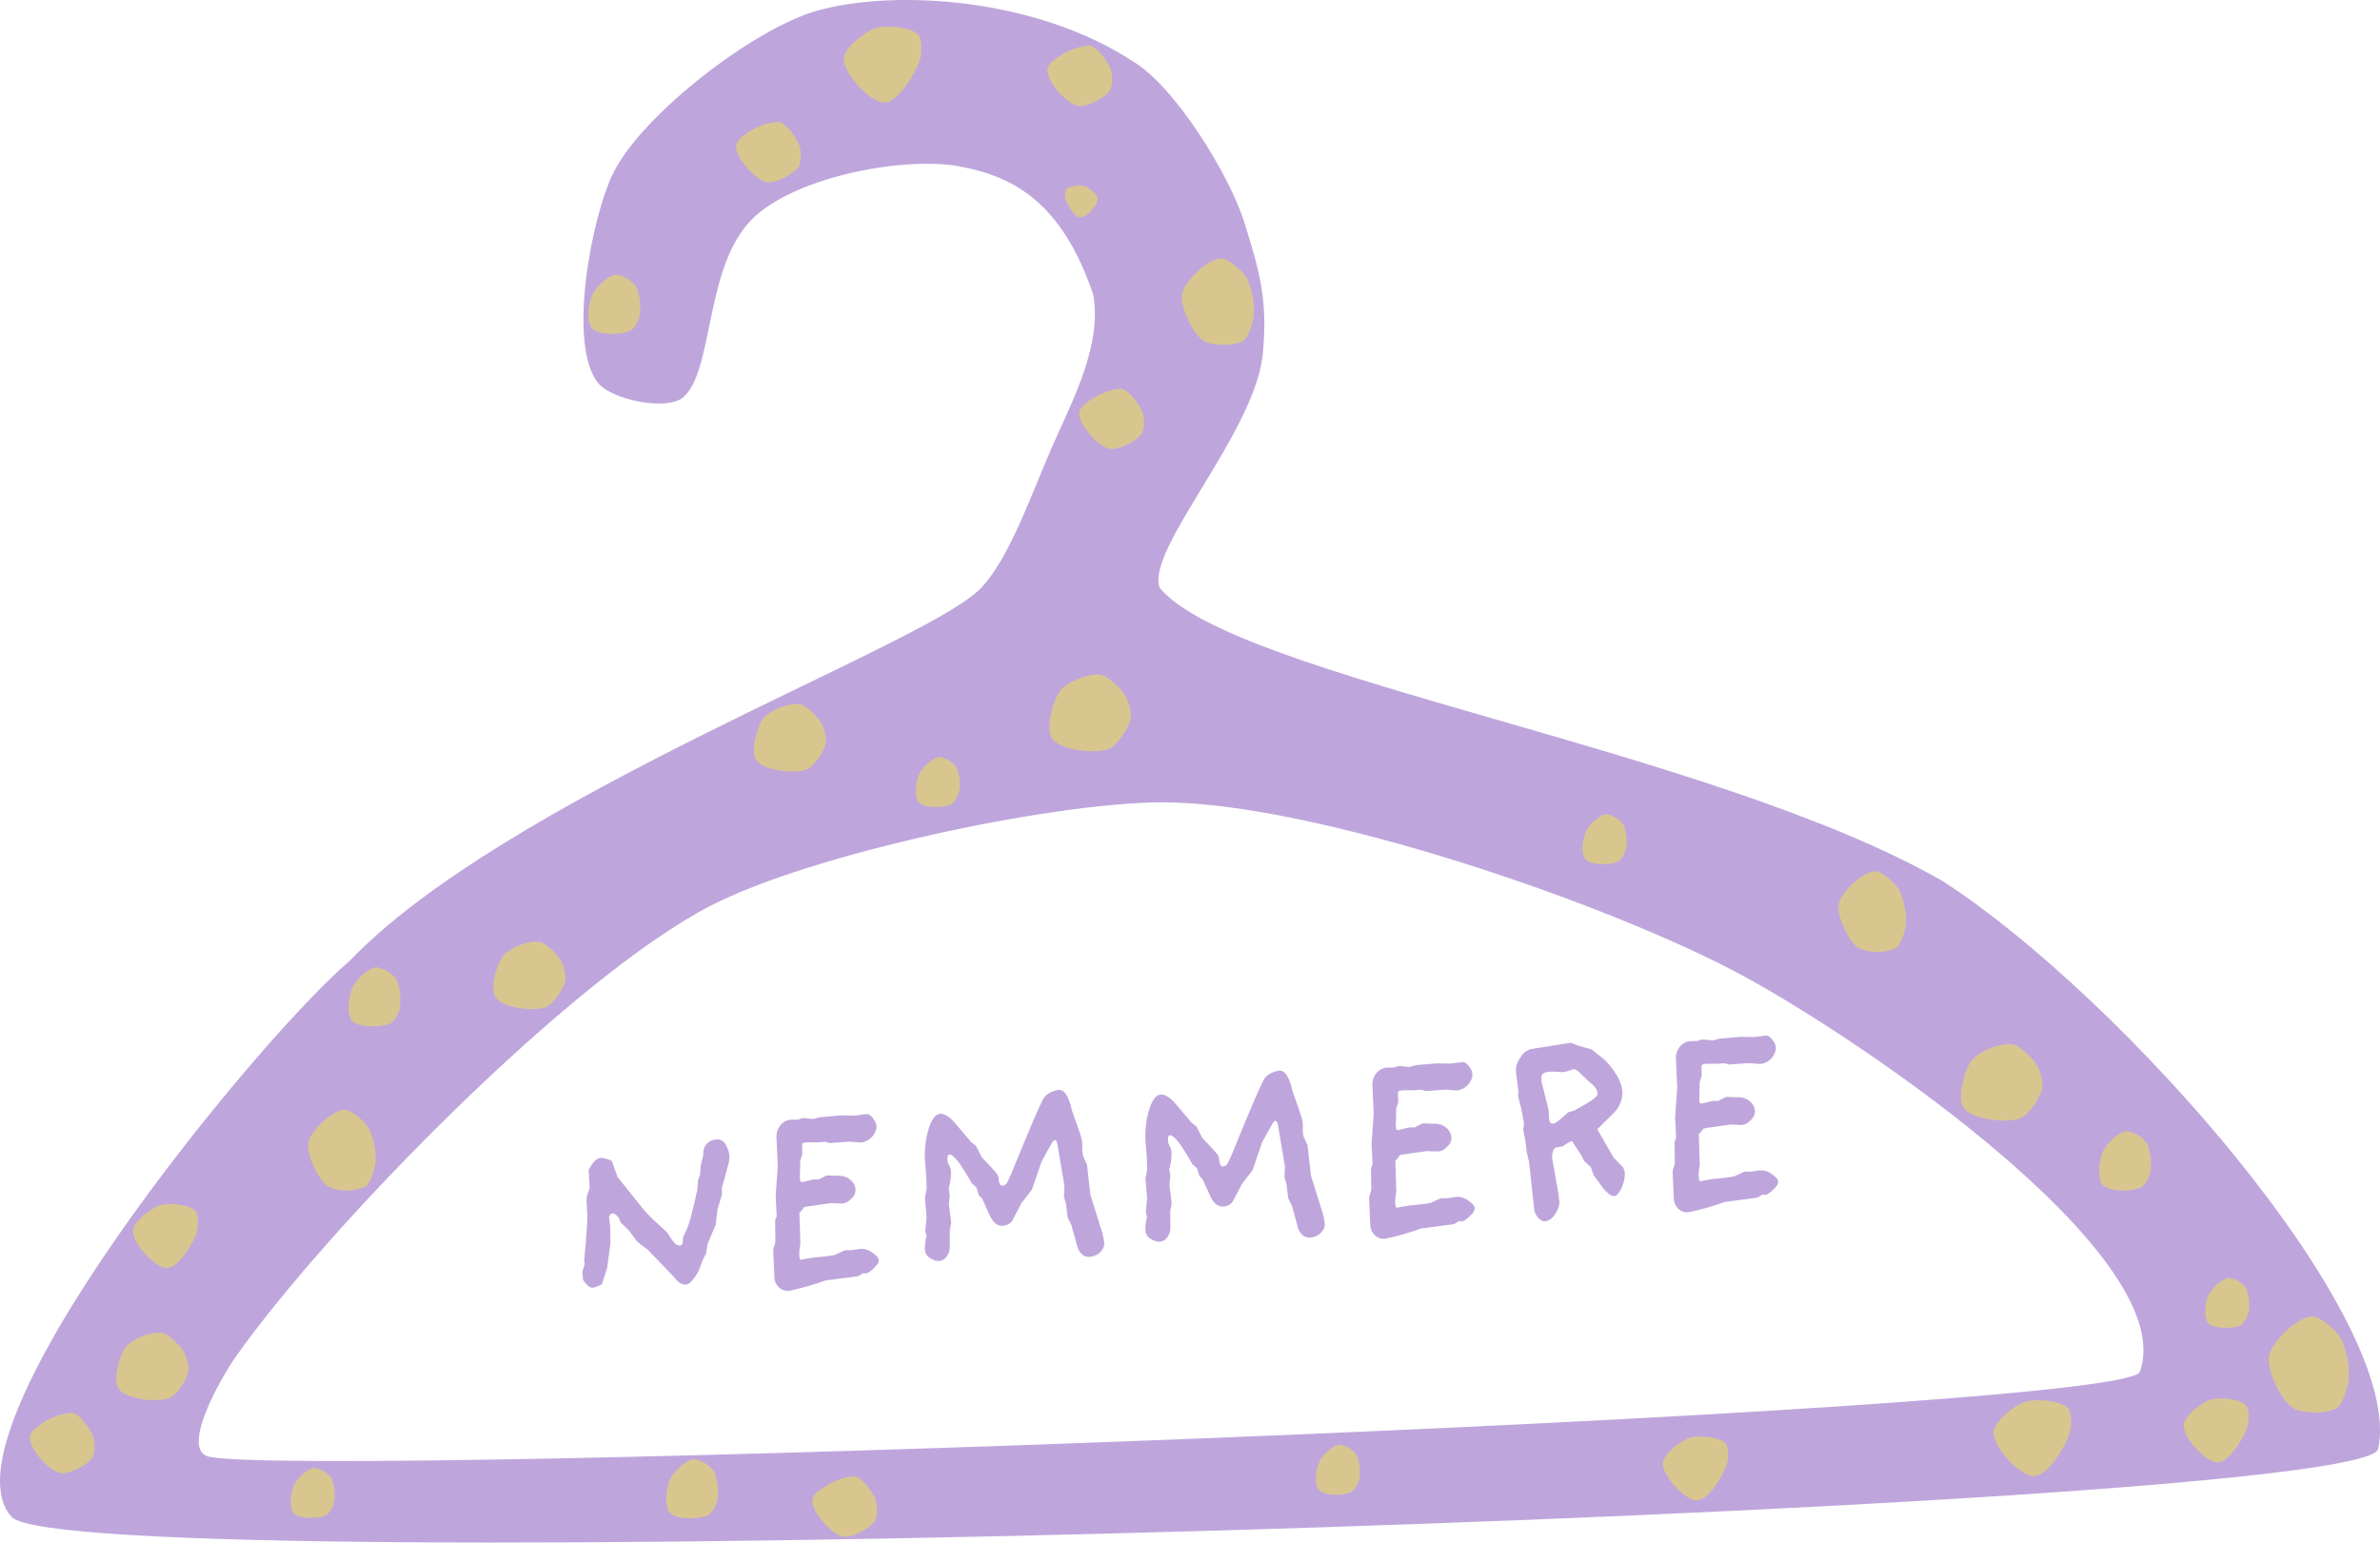 <svg xmlns="http://www.w3.org/2000/svg" width="372.217" height="241.275"
     viewBox="0 0 372.217 241.275">
    <path id="Path_856" data-name="Path 856"
          d="M4226.8,2812.878c5-4.611,8.438-15.393,12.413-24.209,2.8-6.221,7.247-15.017,5.711-22.483-4.937-14.264-12.33-18.279-20.864-19.868-9.15-1.694-27.294,1.935-33.223,9.118-6.588,7.687-5.354,23.247-10.048,27.043-2.594,2.091-11.013.356-13.177-2.2-4.968-5.867-1.1-26.226,2.374-33.076,4.612-9.108,21.96-22.492,31.833-25.243,12.192-3.42,34.162-1.966,49.212,7.833,6.66,3.848,15.268,17.9,17.567,25.243,2.531,8.062,3.671,12.413,2.9,20.59-1.151,12.265-18.343,30.608-16.137,36.6,11.692,14.117,86.282,25.1,122.5,45.9,28.057,18.144,72.448,68.6,68.056,88.887-4.391,9.872-360.126,20.517-370.074,10.572-12.066-13.165,38.588-74.947,52.862-87.015,24.146-25.244,88.417-48.8,98.1-57.745Zm-41.6,49.044c-21.962,11.336-59.963,50.268-74.246,70.472-2.71,3.827-8.827,14.9-4.183,15.769,17.557,3.295,295.261-6.587,301.837-13.176,6.59-17.558-41.556-50.863-61.635-61.864-20.777-11.377-67.9-27.555-91.6-27.336-17.567.168-54.544,8.094-70.159,16.135Z"
          transform="translate(-4074.001 -2720.291)" fill="#bea6dc"/>
    <path id="Path_857" data-name="Path 857"
          d="M4410.353,2904.709c-.564,1.746-2.844,5.625-4.673,5.678s-5.407-3.816-5.345-5.793c.052-1.453,2.834-3.576,4.184-4.005s4.622-.147,5.563.889c.554.607.47,2.458.229,3.232Z"
          transform="translate(-4379.536 -2712.056)" fill="#d9c68f"/>
    <path id="Path_858" data-name="Path 858"
          d="M4386.641,2944.233a3.755,3.755,0,0,1-1.108,2c-1.118.627-4.233.711-5.124-.22s-.459-3.441,0-4.454,2.092-2.573,3.138-2.667a4.178,4.178,0,0,1,2.677,1.557,6.936,6.936,0,0,1,.439,3.786Z"
          transform="translate(-4334.418 -2709.295)" fill="#d9c68f"/>
    <path id="Path_859" data-name="Path 859"
          d="M4383.328,2895.49c-.1,1.046-.7,3.221-1.559,3.786a7.324,7.324,0,0,1-5.783,0c-1.588-1.046-3.492-5.04-3.137-6.9s3.683-5.019,5.563-5.114c1.214-.063,3.254,1.862,3.893,2.9a11.2,11.2,0,0,1,1.044,5.333Z"
          transform="translate(-4324.616 -2713.657)" fill="#d9c68f"/>
    <path id="Path_860" data-name="Path 860"
          d="M4425.6,2938.574c-.754,1.2-3.732,2.761-5.113,2.448-1.819-.408-4.958-3.944-4.675-5.784.146-.993,2.007-2.091,2.885-2.562a8.509,8.509,0,0,1,3.788-1.046c1.148.282,2.7,2.458,3.136,3.565a5.145,5.145,0,0,1,0,3.336Z"
          transform="translate(-4411.106 -2710.628)" fill="#d9c68f"/>
    <path id="Path_861" data-name="Path 861"
          d="M4413.032,2925.664c-.238,1.265-1.8,3.733-3,4.183-1.861.752-6.767.208-7.906-1.444-.962-1.4.147-5.374,1.223-6.681a8.09,8.09,0,0,1,5.459-2.092c1.109.188,2.845,1.936,3.442,2.9A5.977,5.977,0,0,1,4413.032,2925.664Z"
          transform="translate(-4383.563 -2711.176)" fill="#d9c68f"/>
    <path id="Path_862" data-name="Path 862"
          d="M4132.107,2931.983c-.669,2.092-3.368,6.682-5.553,6.745s-6.43-4.538-6.357-6.88c.062-1.726,3.377-4.257,5.029-4.759s5.491-.177,6.621,1.046c.647.711.554,2.917.26,3.838Z"
          transform="translate(-3808.422 -2707.846)" fill="#d9c68f"/>
    <path id="Path_863" data-name="Path 863"
          d="M4116.281,2895.816a4.441,4.441,0,0,1-1.328,2.373c-1.329.752-5.031.837-6.087-.262s-.554-4.089,0-5.291,2.489-3.065,3.713-3.137a4.923,4.923,0,0,1,3.136,1.861,8.2,8.2,0,0,1,.534,4.5Z"
          transform="translate(-3779.952 -2712.554)" fill="#d9c68f"/>
    <path id="Path_864" data-name="Path 864"
          d="M4088.3,2927c-.125,1.213-.847,3.817-1.861,4.5-1.423.961-5.427.93-6.871,0-1.893-1.223-4.183-6-3.713-8.2s4.372-5.971,6.62-6.085c1.442-.084,3.87,2.216,4.633,3.439A13.614,13.614,0,0,1,4088.3,2927Z"
          transform="translate(-3720.974 -2711.288)" fill="#d9c68f"/>
    <path id="Path_865" data-name="Path 865"
          d="M4139.136,2886.127c-.273,1.444-2.093,4.236-3.4,4.779-2.091.858-7.644.241-8.94-1.63-1.046-1.58.167-6.076,1.39-7.561a9.126,9.126,0,0,1,6.17-2.384c1.256.2,3.221,2.185,3.9,3.273A6.788,6.788,0,0,1,4139.136,2886.127Z"
          transform="translate(-3819.714 -2716.02)" fill="#d9c68f"/>
    <path id="Path_866" data-name="Path 866"
          d="M4181.512,2941.379c-.565,1.746-2.834,5.625-4.676,5.677s-5.405-3.817-5.343-5.793c.054-1.453,2.845-3.576,4.237-4s4.612-.146,5.563.889C4181.836,2938.753,4181.752,2940.6,4181.512,2941.379Z"
          transform="translate(-3911.431 -2712.38)" fill="#d9c68f"/>
    <path id="Path_867" data-name="Path 867"
          d="M4233.314,2938.853a3.722,3.722,0,0,1-1.11,2.008c-1.118.627-4.234.7-5.124-.23s-.459-3.43,0-4.445,2.092-2.583,3.137-2.676a4.248,4.248,0,0,1,2.678,1.558,6.929,6.929,0,0,1,.438,3.785Z"
          transform="translate(-4020.747 -2707.543)" fill="#d9c68f"/>
    <path id="Path_868" data-name="Path 868"
          d="M4155.409,2858.86c-.1,1.044-.711,3.221-1.56,3.785a7.321,7.321,0,0,1-5.782,0c-1.59-1.046-3.494-5.04-3.137-6.9s3.68-5.021,5.563-5.114c1.212-.063,3.251,1.861,3.89,2.9a11.357,11.357,0,0,1,1.045,5.334Z"
          transform="translate(-3857.353 -2714.332)" fill="#d9c68f"/>
    <path id="Path_869" data-name="Path 869"
          d="M4308.583,2948.064c-.763,1.192-3.733,2.761-5.125,2.448-1.808-.417-4.946-3.953-4.674-5.792.158-.984,2.009-2.092,2.9-2.553a8.632,8.632,0,0,1,3.785-1.045c1.151.273,2.7,2.458,3.137,3.555a5.222,5.222,0,0,1,0,3.347Z"
          transform="translate(-4171.708 -2710.195)" fill="#d9c68f"/>
    <path id="Path_870" data-name="Path 870"
          d="M4356.628,2867.11c-.24,1.277-1.8,3.744-3,4.237-1.861.752-6.755.2-7.895-1.454-.972-1.391.137-5.365,1.223-6.671a8.049,8.049,0,0,1,5.448-2.091c1.109.177,2.855,1.934,3.45,2.886a6.088,6.088,0,0,1,.775,3.136Z"
          transform="translate(-4268.181 -2713.851)" fill="#d9c68f"/>
    <path id="Path_871" data-name="Path 871"
          d="M4304.046,2729.4c-.669,2.092-3.367,6.683-5.552,6.745s-6.433-4.539-6.357-6.881c.062-1.725,3.377-4.245,5.028-4.757s5.491-.178,6.618,1.045c.65.711.556,2.918.263,3.839Z"
          transform="translate(-4160.164 -2720.109)" fill="#d9c68f"/>
    <path id="Path_872" data-name="Path 872"
          d="M4330.582,2944.856a4.449,4.449,0,0,1-1.318,2.375c-1.328.742-5.04.836-6.086-.262s-.554-4.089,0-5.291,2.488-3.065,3.7-3.138a5,5,0,0,1,3.134,1.851,8.2,8.2,0,0,1,.525,4.506Z"
          transform="translate(-4218.363 -2710.312)" fill="#d9c68f"/>
    <path id="Path_873" data-name="Path 873"
          d="M4251.741,2767.775c-.115,1.045-.754,3.44-1.663,4.047-1.287.857-4.894.836-6.19,0-1.705-1.1-3.745-5.4-3.335-7.383s3.931-5.374,5.951-5.48c1.3-.063,3.483,2,4.181,3.138a12.221,12.221,0,0,1,1.049,5.72Z"
          transform="translate(-4055.65 -2718.522)" fill="#d9c68f"/>
    <path id="Path_874" data-name="Path 874"
          d="M4273.552,2828.019c-.271,1.433-2.089,4.182-3.4,4.78-2.091.858-7.644.23-8.94-1.631-1.046-1.59.167-6.076,1.391-7.561,1.046-1.275,4.538-2.667,6.169-2.395,1.255.209,3.23,2.2,3.9,3.273A6.7,6.7,0,0,1,4273.552,2828.019Z"
          transform="translate(-4096.698 -2715.678)" fill="#d9c68f"/>
    <path id="Path_875" data-name="Path 875"
          d="M4265.862,2750.183c.283.879,1.41,2.814,2.333,2.845s2.708-1.914,2.675-2.9c0-.732-1.42-1.788-2.089-2.006a3.7,3.7,0,0,0-2.783.449,2.231,2.231,0,0,0-.1,1.609Z"
          transform="translate(-4099.212 -2719.023)" fill="#d9c68f"/>
    <path id="Path_876" data-name="Path 876"
          d="M4293.151,2838.873a3.716,3.716,0,0,1-1.11,2.008c-1.118.616-4.234.7-5.114-.231s-.469-3.44,0-4.444,2.093-2.583,3.138-2.677a4.177,4.177,0,0,1,2.667,1.558,6.832,6.832,0,0,1,.438,3.785Z"
          transform="translate(-4143.169 -2715.114)" fill="#d9c68f"/>
    <path id="Path_877" data-name="Path 877"
          d="M4270.588,2783.462c-.767,1.2-3.745,2.761-5.125,2.448-1.81-.408-4.958-3.942-4.676-5.783.158-.993,2.008-2.091,2.9-2.562s2.908-1.2,3.787-.993c1.15.272,2.7,2.448,3.136,3.555a5.217,5.217,0,0,1,0,3.336Z"
          transform="translate(-4091.973 -2715.719)" fill="#d9c68f"/>
    <path id="Path_878" data-name="Path 878"
          d="M4317.682,2829.713c-.238,1.275-1.8,3.734-3,4.183-1.861.752-6.766.209-7.905-1.443-.961-1.4.146-5.375,1.222-6.682a8.141,8.141,0,0,1,5.458-2.092c1.109.188,2.847,1.946,3.452,2.9A6.057,6.057,0,0,1,4317.682,2829.713Z"
          transform="translate(-4188.504 -2713.563)" fill="#d9c68f"/>
    <path id="Path_879" data-name="Path 879"
          d="M4378.086,2871.275a4.426,4.426,0,0,1-1.318,2.384c-1.326.743-5.029.837-6.086-.262s-.553-4.089,0-5.291,2.489-3.063,3.7-3.137a4.957,4.957,0,0,1,3.136,1.851,8.191,8.191,0,0,1,.524,4.5Z"
          transform="translate(-4315.541 -2713.676)" fill="#d9c68f"/>
    <path id="Path_880" data-name="Path 880"
          d="M4103.647,2933.779c-.555,1.746-2.834,5.625-4.665,5.678s-5.417-3.817-5.343-5.794c0-1.453,2.834-3.565,4.183-4s4.611-.146,5.563.9c.544.6.469,2.446.22,3.221Z"
          transform="translate(-3752.114 -2710.727)" fill="#d9c68f"/>
    <path id="Path_881" data-name="Path 881"
          d="M4193.431,2847.423a3.732,3.732,0,0,1-1.119,2c-1.11.627-4.183.71-5.115-.22s-.46-3.44,0-4.445,2.093-2.583,3.138-2.677a4.18,4.18,0,0,1,2.666,1.558,6.816,6.816,0,0,1,.45,3.785Z"
          transform="translate(-3939.14 -2714.722)" fill="#d9c68f"/>
    <path id="Path_882" data-name="Path 882"
          d="M4319.972,2745.474c-.753,1.192-3.733,2.761-5.124,2.448-1.809-.418-4.947-3.953-4.664-5.793.146-.983,2-2.092,2.886-2.552a8.649,8.649,0,0,1,3.785-1.046c1.151.272,2.7,2.448,3.138,3.555a5.215,5.215,0,0,1,0,3.347Z"
          transform="translate(-4195.019 -2719.458)" fill="#d9c68f"/>
    <path id="Path_883" data-name="Path 883"
          d="M4344.124,2767.686a4.4,4.4,0,0,1-1.318,2.384c-1.328.743-5.029.837-6.084-.262s-.555-4.1,0-5.3,2.487-3.063,3.7-3.137a4.921,4.921,0,0,1,3.138,1.851,8.171,8.171,0,0,1,.522,4.5Z"
          transform="translate(-4244.066 -2718.412)" fill="#d9c68f"/>
    <path id="Path_884" data-name="Path 884"
          d="M4100.3,2916.773a3.71,3.71,0,0,1-1.109,2c-1.118.627-4.234.7-5.113-.219s-.472-3.44,0-4.455,2.091-2.573,3.137-2.666a4.173,4.173,0,0,1,2.677,1.557,6.819,6.819,0,0,1,.44,3.786Z"
          transform="translate(-3748.66 -2711.551)" fill="#d9c68f"/>
    <path id="Path_885" data-name="Path 885"
          d="M4273.435,2734.075c-.763,1.192-3.746,2.76-5.124,2.447-1.81-.418-4.958-3.953-4.675-5.793.157-.983,2.009-2.091,2.9-2.552a8.649,8.649,0,0,1,3.787-1.046c1.149.272,2.7,2.447,3.137,3.556a5.232,5.232,0,0,1,0,3.346Z"
          transform="translate(-4099.801 -2719.98)" fill="#d9c68f"/>
    <path id="Path_3272" data-name="Path 3272"
          d="M-69.819-18.352l-1.406,3.811-.037.888-.925,2.368-.481,2.331-1.517,2.849-.37,1.517-.518.777L-75.85-2.22a6.838,6.838,0,0,1-1.11,1.5q-.666.685-1.073.685a1.38,1.38,0,0,1-.5-.093q-.24-.093-.388-.167a1.461,1.461,0,0,1-.37-.314,3.389,3.389,0,0,1-.3-.352q-.074-.111-.3-.426a3.907,3.907,0,0,0-.3-.388L-83.62-6.031-85.137-7.4l-1.184-1.924-1.11-1.258-.259-.814-.37-.481-.37-.222q-.185-.111-.462.092a.634.634,0,0,0-.278.536l.037,1.517-.185,2.479L-90.169-3.7-91.2-1.258a4.18,4.18,0,0,1-1.48.444,1,1,0,0,1-.647-.333,3.339,3.339,0,0,1-.574-.7l-.185-.333V-3.441l.481-1.221-.037-.592q1-5.365,1.11-7.1l.074-2.183a3.408,3.408,0,0,1,.352-1.184,2.784,2.784,0,0,0,.314-.888l.074-2.627q1.073-1.7,2.035-1.7a2.211,2.211,0,0,1,.685.148,6.156,6.156,0,0,1,.721.3l.3.185.666,2.553,3.4,5.106a15.424,15.424,0,0,0,1,1.351q.481.574,1.277,1.443t1.165,1.277a4.929,4.929,0,0,1,.555.925A5.221,5.221,0,0,0-79.254-6.6a1.033,1.033,0,0,0,.814.388q.37,0,.444-.777a2.045,2.045,0,0,1,.148-.555,4.757,4.757,0,0,1,.314-.592q.2-.333.351-.592a17.806,17.806,0,0,0,.925-2.257q.518-1.48.851-2.553l.333-1.073.3-1.628.37-.777q.037-.222.185-1.258.185-.592.592-1.813A2.114,2.114,0,0,1-71.3-22.237q1,0,1.462,1.332A3.71,3.71,0,0,1-69.819-18.352Zm23.347-3.034A2.812,2.812,0,0,1-48.8-19.8a9.368,9.368,0,0,1-1.036-.148,8.5,8.5,0,0,0-1.11-.148l-2.849-.037-.629-.259-1.369-.037-.851-.074a5.485,5.485,0,0,0-.925-.055.856.856,0,0,0-.425.093.428.428,0,0,0-.129.259L-58.2-18.8l-.407,1-.222,2.035a4.445,4.445,0,0,0-.074,1.036q.037.3.3.3l1.813-.259.814.074,1.258-.518,1.961.222a2.608,2.608,0,0,1,1.665.759,2.175,2.175,0,0,1,.7,1.61,1.837,1.837,0,0,1-.851,1.406,2.058,2.058,0,0,1-1.406.592l-1.776-.222-3.959.222-.37.111-.259.37-.444.37-.259,4.736q0,.074-.167.759A5.173,5.173,0,0,0-60.051-3q0,.592.148.666,1.665-.185,2.4-.185,1.85,0,2.96-.111l1.665-.592,1,.074,1.369-.074a2.74,2.74,0,0,1,1.85.721q.925.759.925,1.24,0,.555-.943,1.277T-49.95.666l-.407-.074L-51.171,1l-5.18.222a41.382,41.382,0,0,1-5.735,1.11,1.971,1.971,0,0,1-1.628-.74,2.343,2.343,0,0,1-.518-1.7l.185-4.218.444-1.11.259-3.4.3-.629.111-3.145.74-4.662.185-4.366a2.8,2.8,0,0,1,.777-1.943,2.316,2.316,0,0,1,1.813-.722l1,.074.777-.185,1.628.3,1.11-.185h3.219l2.109.222,1.887-.074q.592,0,1.129,1A1.747,1.747,0,0,1-46.472-21.386ZM-12.358-.851A1.647,1.647,0,0,1-12.747.166a2.355,2.355,0,0,1-.962.74,2.809,2.809,0,0,1-1.184.222A1.612,1.612,0,0,1-16,.61,2.557,2.557,0,0,1-16.65-.851l-.592-3.219-.481-1.221-.074-2.22-.222-1.036.222-1.776-.518-6.475q-.148-1.406-1-.111l-1.7,2.516L-22.9-10.138l-1.813,1.961-1.258,1.961q-.3.481-.462.7a1.629,1.629,0,0,1-.555.425,2.012,2.012,0,0,1-.943.2q-1.3,0-1.961-1.961l-.888-2.516-.481-.629-.259-1.221-.7-.74q-.074-.185-.222-.518T-33-13.616q-.407-.814-.758-1.443a7.011,7.011,0,0,0-.8-1.147q-.444-.518-.74-.518-.37,0-.37,1a2.962,2.962,0,0,0,.2.7,2.865,2.865,0,0,1,.2.962,9.385,9.385,0,0,1-.592,2.627l.074,1-.259,1.48.111,2.849-.333,1.184-.222,2.627a2.28,2.28,0,0,1-.592,1.387,1.573,1.573,0,0,1-1.184.647,2.421,2.421,0,0,1-1.388-.555A1.566,1.566,0,0,1-40.4-2.072a6.223,6.223,0,0,1,.444-2.257l-.148-.7.407-2.22V-10.36l.37-1.221q.148-1.517.148-3.848a14.432,14.432,0,0,1,.944-5.439Q-37.3-23.2-36.186-23.2a1.8,1.8,0,0,1,1,.388,4.108,4.108,0,0,1,.962.944q.3.407.907,1.258t1.091,1.517l.481.7.7.666.777,1.887.407.518q.407.481.888,1.11t.814,1.11a1.428,1.428,0,0,1,.2.777,3.758,3.758,0,0,0,.111.851.429.429,0,0,0,.462.333,1,1,0,0,0,.777-.536,25.976,25.976,0,0,0,1.332-2.46q.222-.407.333-.629,3.774-7.326,4.884-9.1a2.461,2.461,0,0,1,1.221-1.091,3.654,3.654,0,0,1,1.406-.352q1.369,0,1.813,3.219.037.259.481,1.924T-14.5-17.5a5.141,5.141,0,0,1,.018,1.462,4.857,4.857,0,0,0,.019,1.424l.481,1.332.111,4.736,1.3,5.92A13.621,13.621,0,0,1-12.358-.851Zm34.632,0A1.646,1.646,0,0,1,21.886.166a2.355,2.355,0,0,1-.962.74,2.809,2.809,0,0,1-1.184.222A1.612,1.612,0,0,1,18.63.61a2.557,2.557,0,0,1-.647-1.461L17.39-4.07l-.481-1.221-.074-2.22-.222-1.036.222-1.776L16.317-16.8q-.148-1.406-1-.111l-1.7,2.516-1.887,4.255L9.916-8.177,8.658-6.216q-.3.481-.462.7a1.629,1.629,0,0,1-.555.425,2.012,2.012,0,0,1-.943.2q-1.295,0-1.961-1.961L3.848-9.361,3.367-9.99l-.259-1.221-.7-.74q-.074-.185-.222-.518t-.555-1.147Q1.221-14.43.87-15.059a7.011,7.011,0,0,0-.8-1.147q-.444-.518-.74-.518-.37,0-.37,1a2.962,2.962,0,0,0,.2.7,2.865,2.865,0,0,1,.2.962,9.385,9.385,0,0,1-.592,2.627l.074,1-.259,1.48.111,2.849-.333,1.184L-1.85-2.294A2.28,2.28,0,0,1-2.442-.906a1.573,1.573,0,0,1-1.184.647A2.421,2.421,0,0,1-5.013-.814a1.566,1.566,0,0,1-.759-1.258,6.223,6.223,0,0,1,.444-2.257l-.148-.7.407-2.22V-10.36l.37-1.221q.148-1.517.148-3.848a14.432,14.432,0,0,1,.944-5.439Q-2.664-23.2-1.554-23.2a1.8,1.8,0,0,1,1,.388,4.108,4.108,0,0,1,.962.944q.3.407.906,1.258t1.092,1.517l.481.7.7.666.777,1.887.407.518q.407.481.888,1.11t.814,1.11a1.428,1.428,0,0,1,.2.777,3.758,3.758,0,0,0,.111.851.429.429,0,0,0,.462.333,1,1,0,0,0,.777-.536,25.976,25.976,0,0,0,1.332-2.46q.222-.407.333-.629,3.774-7.326,4.884-9.1A2.461,2.461,0,0,1,15.8-24.956a3.654,3.654,0,0,1,1.406-.352q1.369,0,1.813,3.219.037.259.481,1.924t.629,2.664a5.141,5.141,0,0,1,.018,1.462,4.857,4.857,0,0,0,.019,1.424l.481,1.332.111,4.736,1.3,5.92A13.621,13.621,0,0,1,22.274-.851ZM47.1-21.386A2.812,2.812,0,0,1,44.77-19.8a9.368,9.368,0,0,1-1.036-.148,8.5,8.5,0,0,0-1.11-.148l-2.849-.037-.629-.259-1.369-.037-.851-.074A5.485,5.485,0,0,0,36-20.553a.856.856,0,0,0-.425.093.428.428,0,0,0-.129.259L35.372-18.8l-.407,1-.222,2.035a4.445,4.445,0,0,0-.074,1.036q.037.3.3.3l1.813-.259.814.074,1.258-.518,1.961.222a2.608,2.608,0,0,1,1.665.759,2.175,2.175,0,0,1,.7,1.61,1.837,1.837,0,0,1-.851,1.406,2.058,2.058,0,0,1-1.406.592l-1.776-.222-3.959.222-.37.111-.259.37-.444.37-.259,4.736q0,.074-.167.759A5.173,5.173,0,0,0,33.522-3q0,.592.148.666,1.665-.185,2.4-.185,1.85,0,2.96-.111L40.7-3.219l1,.074,1.369-.074a2.74,2.74,0,0,1,1.85.721q.925.759.925,1.24,0,.555-.943,1.277T43.623.666L43.216.592,42.4,1l-5.18.222a41.382,41.382,0,0,1-5.735,1.11,1.971,1.971,0,0,1-1.628-.74,2.343,2.343,0,0,1-.518-1.7l.185-4.218.444-1.11.259-3.4.3-.629.111-3.145.74-4.662.185-4.366a2.8,2.8,0,0,1,.777-1.943,2.316,2.316,0,0,1,1.813-.722l1,.074.777-.185,1.628.3,1.11-.185h3.219l2.109.222,1.887-.074q.592,0,1.129,1A1.747,1.747,0,0,1,47.1-21.386Zm23.347,3.959a4.548,4.548,0,0,1-1.813,3.4l-2.516,2.109-.111.074,2.183,4.662,1.258,1.517a2.2,2.2,0,0,1,.185,1.591,5.539,5.539,0,0,1-.777,1.943q-.592.944-1.147.944a1.394,1.394,0,0,1-.8-.462,4.633,4.633,0,0,1-.832-1.017L64.824-4.736l-.333-1.3-.962-1.036-.3-.814-1.147-2.146q-.111-.3-.222-.3a1.413,1.413,0,0,0-.5.167q-.351.167-.611.315l-.3.185-1.11.111q-.333.037-.555.629a2.626,2.626,0,0,0-.185,1.11l.481,5.4.037,1.48A3.224,3.224,0,0,1,58.312.74a2.206,2.206,0,0,1-1.665,1.073,1.393,1.393,0,0,1-1.036-.684,2.166,2.166,0,0,1-.518-1.276l-.148-7.4-.259-1.924v-1.147l-.222-2.22.222-.888-.259-2.516-.3-1.776.111-.777-.111-3.034a3.3,3.3,0,0,1,.906-2.257,2.694,2.694,0,0,1,1.684-1.147l4.107-.3,2.257-.148,1.11.555,2.072.777.814.814A13.393,13.393,0,0,1,68.154-22.5,11.464,11.464,0,0,1,69.6-20.331,6.021,6.021,0,0,1,70.448-17.427Zm-3.885,0a2.378,2.378,0,0,0-.851-1.591l-1.369-1.517q-.074-.074-.222-.259t-.2-.241l-.2-.2a.619.619,0,0,0-.222-.166,1.229,1.229,0,0,1-.222-.093.244.244,0,0,0-.259,0l-1.406.3-1.628-.222q-1.924-.222-1.961.74l-.037.74.7,4.366-.037,1.443q0,.814.555.814a2.04,2.04,0,0,0,.87-.388q.611-.388,1.128-.8l.481-.37,1.073-.222,2.294-1.073Q66.563-16.946,66.563-17.427Zm28.194-3.959A2.812,2.812,0,0,1,92.426-19.8a9.368,9.368,0,0,1-1.036-.148,8.5,8.5,0,0,0-1.11-.148l-2.849-.037-.629-.259-1.369-.037-.851-.074a5.485,5.485,0,0,0-.925-.055.856.856,0,0,0-.425.093.428.428,0,0,0-.13.259L83.028-18.8l-.407,1L82.4-15.762a4.445,4.445,0,0,0-.074,1.036q.037.3.3.3l1.813-.259.814.074,1.258-.518,1.961.222a2.608,2.608,0,0,1,1.665.759,2.175,2.175,0,0,1,.7,1.61,1.837,1.837,0,0,1-.851,1.406,2.058,2.058,0,0,1-1.406.592L86.8-10.767l-3.959.222-.37.111-.259.37-.444.37-.259,4.736q0,.074-.166.759A5.173,5.173,0,0,0,81.178-3q0,.592.148.666,1.665-.185,2.4-.185,1.85,0,2.96-.111l1.665-.592,1,.074,1.369-.074a2.74,2.74,0,0,1,1.85.721q.925.759.925,1.24,0,.555-.943,1.277T91.279.666L90.872.592,90.058,1l-5.18.222a41.382,41.382,0,0,1-5.735,1.11,1.971,1.971,0,0,1-1.628-.74A2.343,2.343,0,0,1,77-.111l.185-4.218.444-1.11.259-3.4.3-.629.111-3.145.74-4.662.185-4.366a2.8,2.8,0,0,1,.777-1.943,2.316,2.316,0,0,1,1.813-.722l1,.074.777-.185,1.628.3,1.11-.185H89.54l2.109.222,1.887-.074q.592,0,1.129,1A1.747,1.747,0,0,1,94.757-21.386Z"
          transform="matrix(0.996, -0.087, 0.087, 0.996, 185.084, 194.169)" fill="#bea6dc"/>
</svg>
